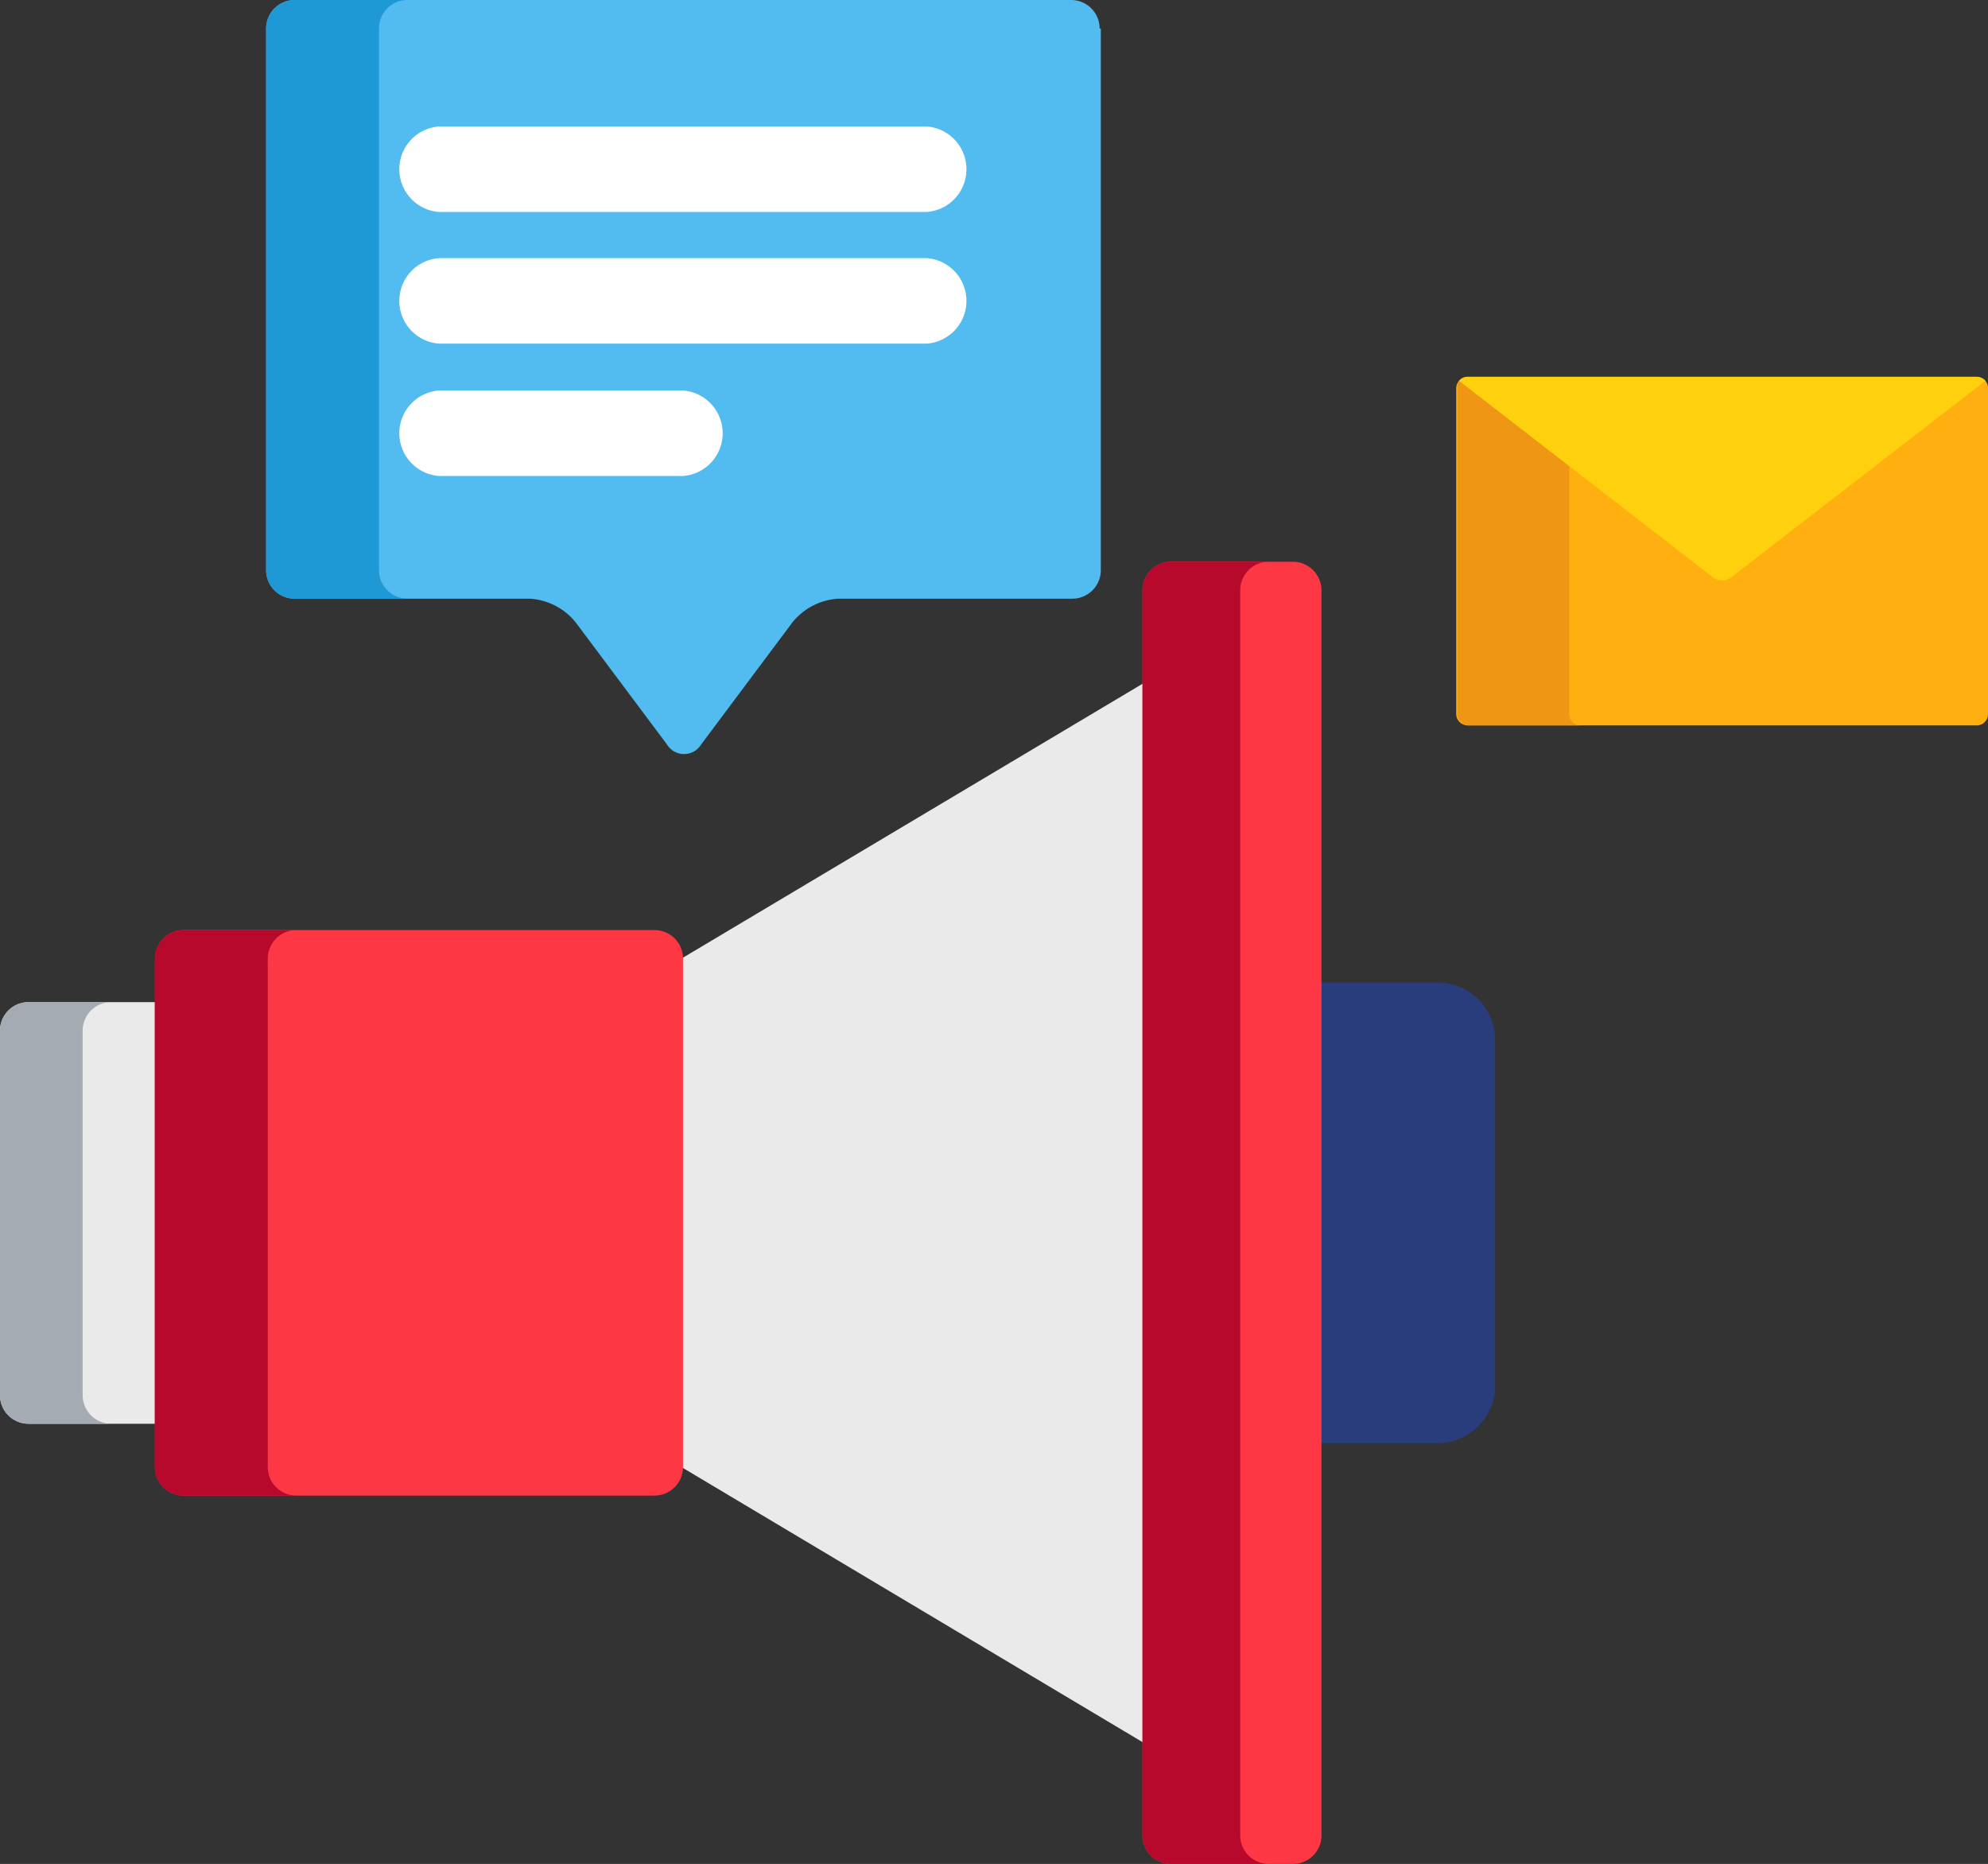 <svg xmlns="http://www.w3.org/2000/svg" viewBox="0 0 84.41 79.14"><rect x="0" y="0" width="84.41" height="79.14" fill="#333333" stroke="none"/><defs><style>.cls-1{fill:#293d7c;}.cls-2{fill:#eaeaea;}.cls-3{fill:#fe3745;}.cls-4{fill:#b7092b;}.cls-5{fill:#a4abb2;}.cls-6{fill:#52bbef;}.cls-7{fill:#1e99d6;}.cls-8{fill:#fff;}.cls-9{fill:#ffaf10;}.cls-10{fill:#ef9614;}.cls-11{fill:#ffd00d;}</style></defs><title>Media1</title><g id="Layer_2" data-name="Layer 2"><g id="Layer_1-2" data-name="Layer 1"><path class="cls-1" d="M61.06,41.72h-5.2V61.27h5.2a2.43,2.43,0,0,0,2.42-2.42V44.14A2.43,2.43,0,0,0,61.06,41.72Z"/><polygon class="cls-2" points="28.75 40.81 28.75 62.18 48.75 74.11 48.75 28.89 28.75 40.81"/><path class="cls-3" d="M56.11,77.93a1.21,1.21,0,0,1-1.21,1.21H49.72a1.21,1.21,0,0,1-1.21-1.21V25.06a1.21,1.21,0,0,1,1.21-1.21H54.9a1.22,1.22,0,0,1,1.21,1.21Z"/><path class="cls-4" d="M52.66,77.93V25.06a1.21,1.21,0,0,1,1.21-1.21H49.72a1.21,1.21,0,0,0-1.21,1.21V77.93a1.21,1.21,0,0,0,1.21,1.21h4.15A1.21,1.21,0,0,1,52.66,77.93Z"/><path class="cls-2" d="M6.81,42.55H1.21A1.21,1.21,0,0,0,0,43.75V59.24a1.21,1.21,0,0,0,1.21,1.21h5.6Z"/><path class="cls-5" d="M3.51,59.24V43.75a1.21,1.21,0,0,1,1.21-1.2H1.21A1.21,1.21,0,0,0,0,43.75V59.24a1.21,1.21,0,0,0,1.21,1.21H4.72A1.21,1.21,0,0,1,3.51,59.24Z"/><path class="cls-3" d="M29,62.29a1.21,1.21,0,0,1-1.21,1.21h-20a1.21,1.21,0,0,1-1.21-1.21V40.7a1.21,1.21,0,0,1,1.21-1.21h20A1.21,1.21,0,0,1,29,40.7Z"/><path class="cls-4" d="M11.37,62.29V40.7a1.21,1.21,0,0,1,1.2-1.21H7.78A1.21,1.21,0,0,0,6.57,40.7V62.29A1.21,1.21,0,0,0,7.78,63.5h4.79A1.21,1.21,0,0,1,11.37,62.29Z"/><path class="cls-6" d="M46.69,1.21A1.21,1.21,0,0,0,45.48,0h-33A1.21,1.21,0,0,0,11.3,1.21v23a1.21,1.21,0,0,0,1.21,1.21h10a2.72,2.72,0,0,1,1.93,1l3.88,5.19a.85.85,0,0,0,1.45,0l3.88-5.19a2.72,2.72,0,0,1,1.93-1h9.95a1.21,1.21,0,0,0,1.21-1.21V1.21Z"/><path class="cls-7" d="M16.09,24.16V1.21A1.21,1.21,0,0,1,17.3,0H12.51A1.21,1.21,0,0,0,11.3,1.21v23a1.21,1.21,0,0,0,1.21,1.21H17.3A1.22,1.22,0,0,1,16.09,24.16Z"/><path class="cls-8" d="M39.35,9H18.64a1.82,1.82,0,0,1,0-3.63H39.35a1.82,1.82,0,0,1,0,3.63Z"/><path class="cls-8" d="M39.35,14.59H18.64a1.82,1.82,0,0,1,0-3.63H39.35a1.82,1.82,0,0,1,0,3.63Z"/><path class="cls-8" d="M29,20.21H18.64a1.82,1.82,0,0,1,0-3.63H29a1.82,1.82,0,0,1,0,3.63Z"/><path class="cls-9" d="M83.93,16H62.31a.49.49,0,0,0-.48.48V30.32a.49.49,0,0,0,.48.48H83.93a.48.48,0,0,0,.48-.48V16.44A.48.48,0,0,0,83.93,16Z"/><path class="cls-10" d="M66.63,30.32V19.75L62,16.13a.46.46,0,0,1,.07-.07.47.47,0,0,0-.19.38V30.32a.49.49,0,0,0,.48.48h4.8A.48.48,0,0,1,66.63,30.32Z"/><path class="cls-11" d="M83.93,16H62.31a.46.46,0,0,0-.36.17l10.79,8.35a.66.66,0,0,0,.76,0l10.8-8.35A.5.5,0,0,0,83.93,16Z"/></g></g></svg>